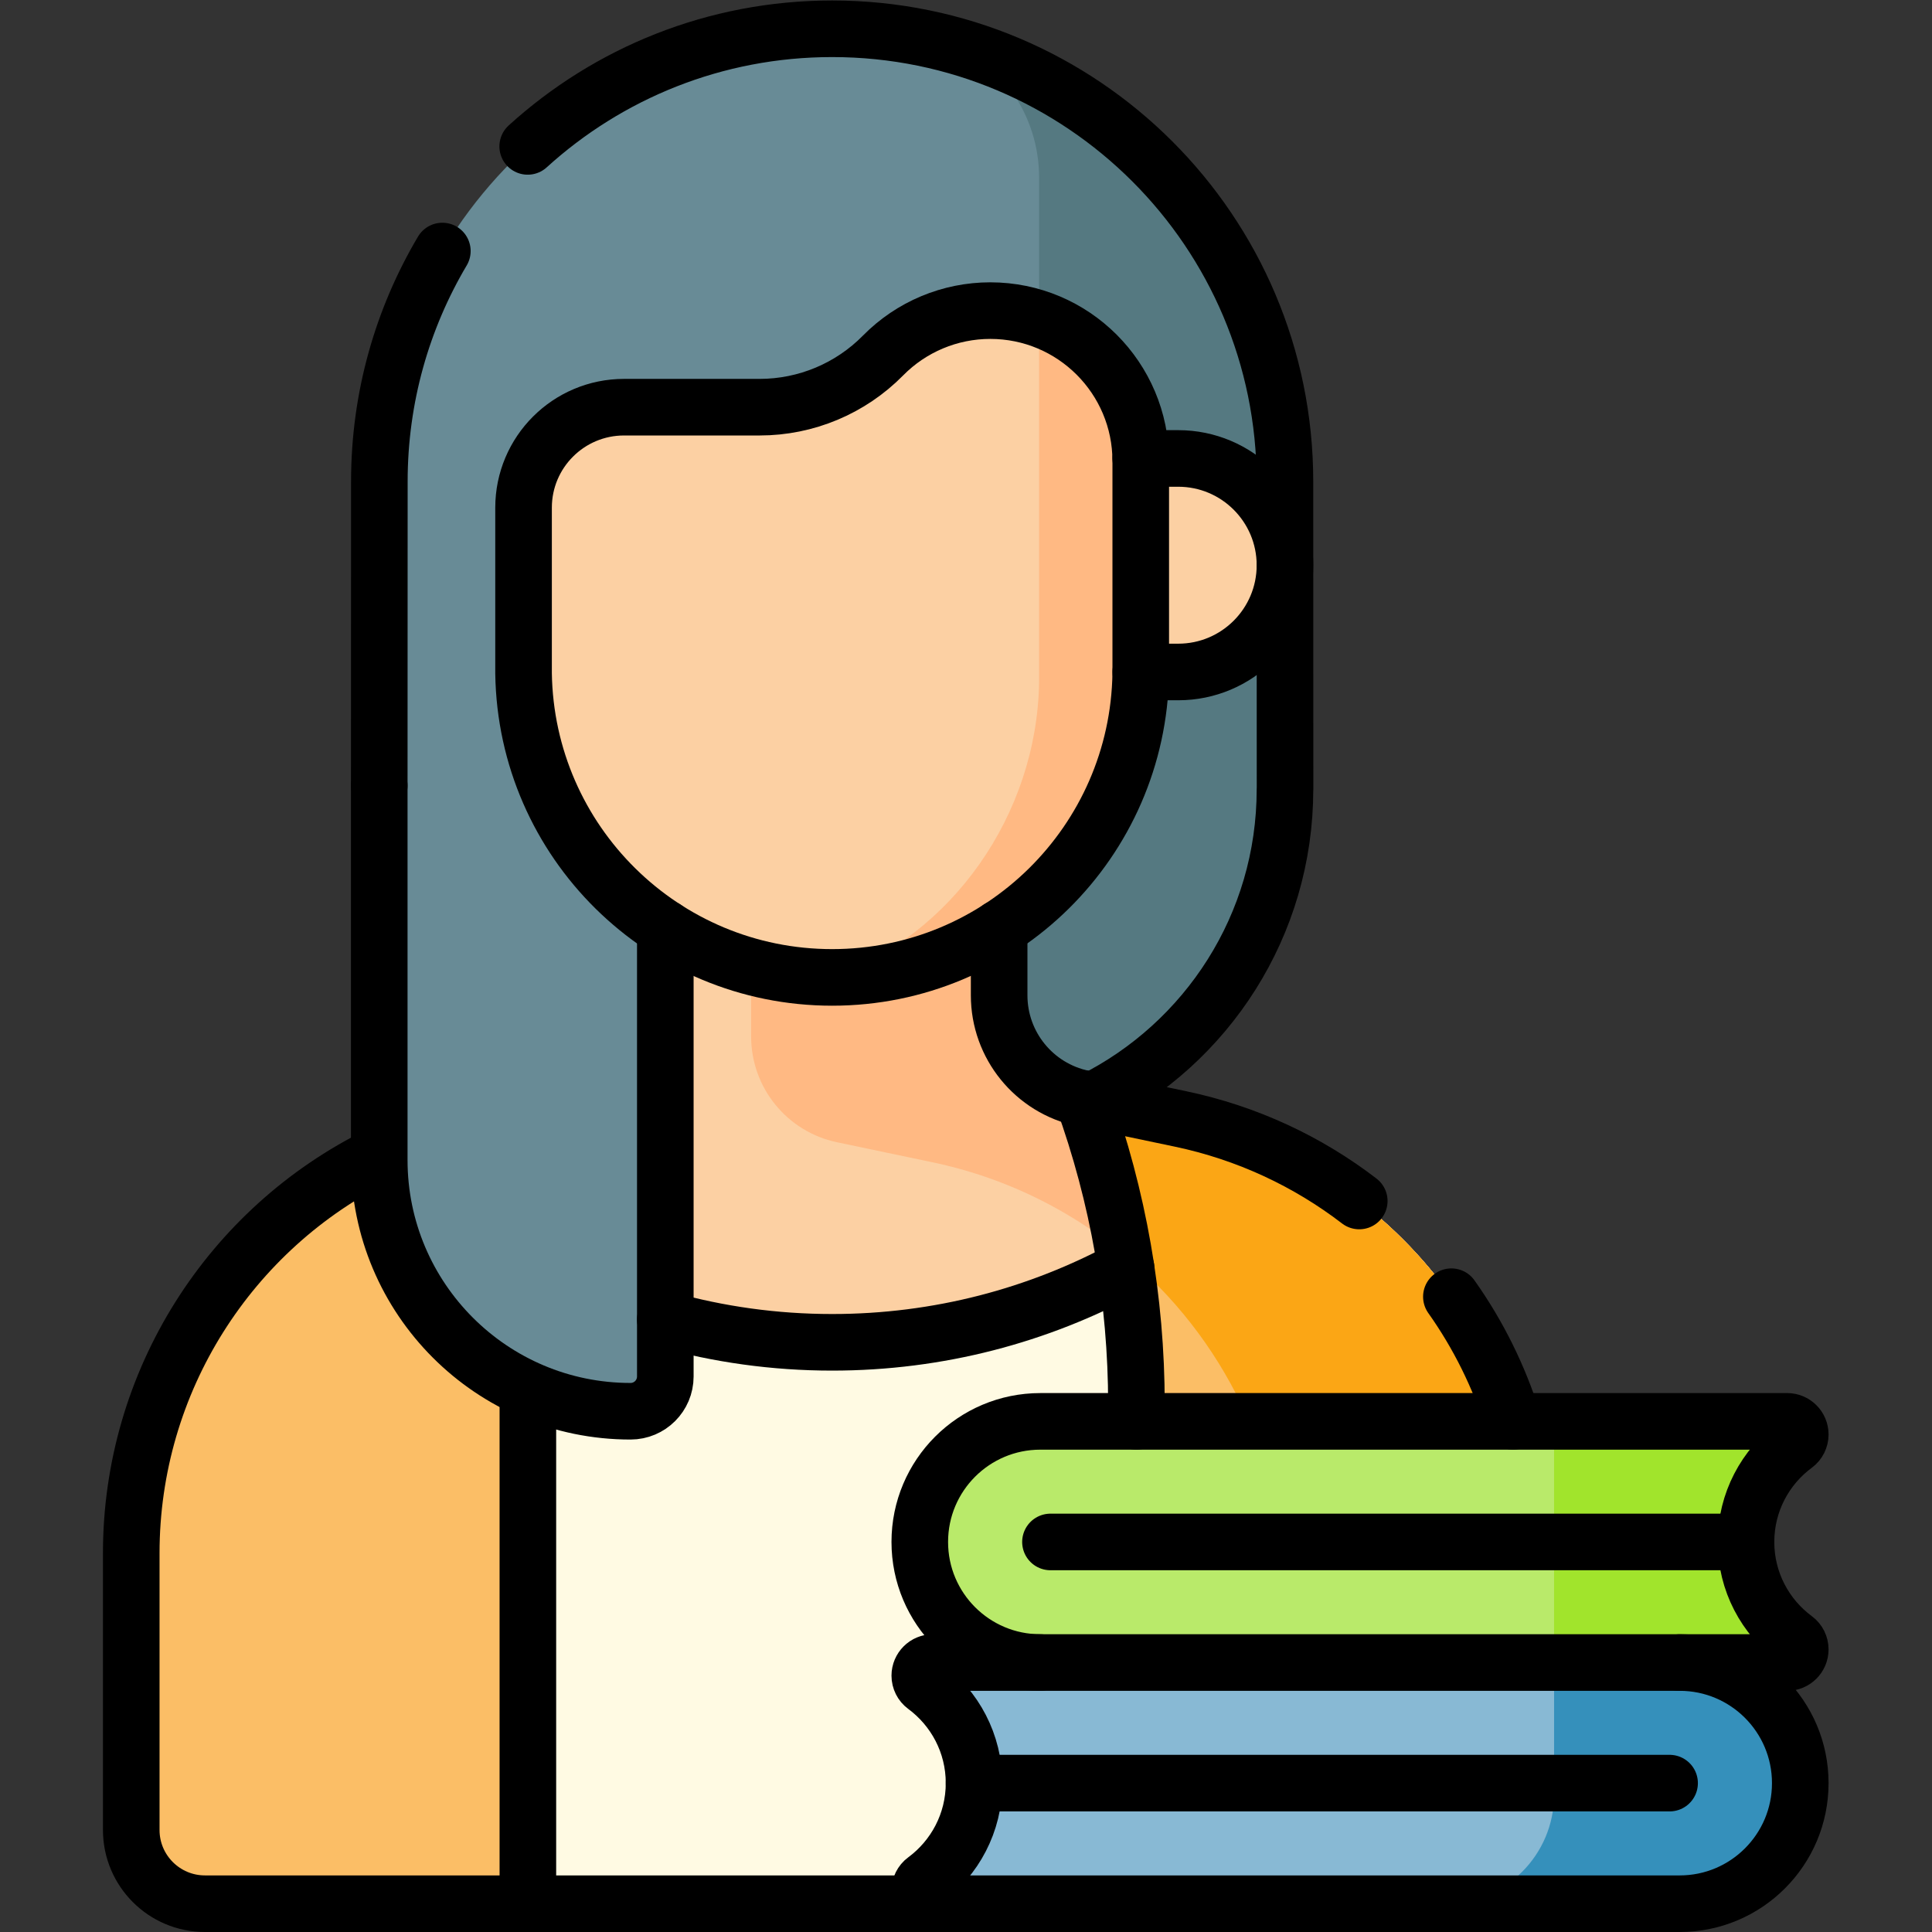 <svg xmlns="http://www.w3.org/2000/svg" xmlns:svg="http://www.w3.org/2000/svg" id="svg3594" xml:space="preserve" width="682.667" height="682.667" viewBox="0 0 682.667 682.667"><rect x="0" y="0" width="682.667" height="682.667" fill="#333333" stroke="none"/><defs id="defs3598"><clipPath clipPathUnits="userSpaceOnUse" id="clipPath3608"><path d="M 0,512 H 512 V 0 H 0 Z" id="path3606"></path></clipPath></defs><g id="g3600" transform="matrix(1.333,0,0,-1.333,0,682.667)"><g id="g3602"><g id="g3604" clip-path="url(#clipPath3608)"><g id="g3610" transform="translate(340.634,302.922)"><path d="m 0,0 c -0.017,52.876 -0.026,81.553 -0.026,81.553 0,66.288 -53.737,120.025 -120.025,120.025 v 0 c -66.288,0 -120.025,-53.737 -120.025,-120.025 0,0 -0.009,-28.677 -0.027,-81.553 h 0.018 c -0.01,-50.93 41.274,-92.221 92.204,-92.221 h 55.66 c 50.929,0 92.213,41.291 92.203,92.221 z" style="fill:#688b96;fill-opacity:1;fill-rule:nonzero;stroke:none" id="path3612"></path></g><g id="g3614" transform="translate(340.608,384.475)"><path d="m 0,0 c 0,54.003 -35.667,99.672 -84.728,114.746 11.731,-6.906 19.561,-19.659 19.561,-34.184 V -53.146 c -0.532,-35.204 -23.288,-67.276 -54.858,-78.288 v -42.34 h 27.83 c 50.929,0 92.213,41.292 92.203,92.221 H 0.026 C 0.009,-28.677 0,0 0,0" style="fill:#557981;fill-opacity:1;fill-rule:nonzero;stroke:none" id="path3616"></path></g><g id="g3618" transform="translate(264.849,248.285)"><path d="M 0,0 V 60.055 H -88.533 V 0 c 0,-13.213 -9.261,-24.618 -22.193,-27.331 l -25.841,-5.42 c -54.478,-11.427 -93.492,-59.472 -93.492,-115.136 v -73.351 c 0,-10.795 8.752,-19.547 19.547,-19.547 h 332.491 c 10.795,0 19.546,8.752 19.546,19.547 v 73.351 c 0,55.664 -39.013,103.709 -93.491,115.136 l -25.841,5.42 C 9.261,-24.618 0,-13.213 0,0" style="fill:#fcd0a3;fill-opacity:1;fill-rule:nonzero;stroke:none" id="path3620"></path></g><g id="g3622" transform="translate(312.883,215.534)"><path d="m 0,0 -25.841,5.42 c -12.932,2.713 -22.193,14.118 -22.193,27.331 v 60.055 h -65.74 V 21.839 c 0,-13.55 9.497,-25.247 22.758,-28.028 l 25.275,-5.302 c 54.479,-11.426 93.492,-59.472 93.491,-115.135 v -73.352 c 0,-2.875 -0.636,-5.597 -1.751,-8.056 h 47.945 c 10.796,0 19.547,8.752 19.547,19.547 v 73.351 C 93.491,-59.472 54.478,-11.427 0,0" style="fill:#ffb983;fill-opacity:1;fill-rule:nonzero;stroke:none" id="path3624"></path></g><g id="g3626" transform="translate(338.882,206.801)"><path d="m 0,0 c -29.823,-31.114 -71.797,-50.49 -118.299,-50.49 -46.502,0 -88.476,19.376 -118.299,50.49 -40.464,-19.058 -67.493,-60.082 -67.493,-106.403 v -73.351 c 0,-10.796 8.751,-19.547 19.547,-19.547 h 332.49 c 10.795,0 19.547,8.751 19.547,19.547 v 73.351 C 67.493,-60.082 40.463,-19.058 0,0" style="fill:#fffae3;fill-opacity:1;fill-rule:nonzero;stroke:none" id="path3628"></path></g><g id="g3630" transform="translate(34.791,100.398)"><path d="m 0,0 v -73.351 c 0,-10.795 8.751,-19.547 19.547,-19.547 h 85.589 V 39.531 c 0,27.627 4.803,55.044 14.197,81.025 l -25.841,-5.42 C 39.013,103.709 0,55.664 0,0" style="fill:#fbbe66;fill-opacity:1;fill-rule:nonzero;stroke:none" id="path3632"></path></g><g id="g3634" transform="translate(406.375,100.398)"><path d="m 0,0 v -73.351 c 0,-10.795 -8.751,-19.547 -19.547,-19.547 h -85.589 V 39.531 c 0,27.627 -4.803,55.044 -14.197,81.025 l 25.841,-5.42 C -39.013,103.709 0,55.664 0,0" style="fill:#fbbe66;fill-opacity:1;fill-rule:nonzero;stroke:none" id="path3636"></path></g><g id="g3638" transform="translate(312.883,215.534)"><path d="m 0,0 -25.841,5.42 v 0 c 4.863,-13.45 8.485,-27.286 10.858,-41.335 26.351,-21.781 42.734,-54.645 42.734,-90.711 v -73.352 c 0,-2.875 -0.636,-5.597 -1.751,-8.056 h 47.945 c 10.795,0 19.547,8.752 19.547,19.547 v 73.351 C 93.492,-59.472 54.479,-11.427 0,0" style="fill:#fba615;fill-opacity:1;fill-rule:nonzero;stroke:none" id="path3640"></path></g><g id="g3642" transform="translate(100.531,303.871)"><path d="m 0,0 v -99.226 c 0,-36.786 29.821,-66.607 66.608,-66.607 5.092,0 9.221,4.128 9.221,9.22 L 75.829,0 Z" style="fill:#688b96;fill-opacity:1;fill-rule:nonzero;stroke:none" id="path3644"></path></g><g id="g3646" transform="translate(312.314,390.604)"><path d="M 0,0 H -9.93 V -56.602 H 0 c 15.633,0 28.305,12.675 28.301,28.309 C 28.297,-12.666 15.627,0 0,0" style="fill:#fcd0a3;fill-opacity:1;fill-rule:nonzero;stroke:none" id="path3648"></path></g><g id="g3650" transform="translate(234.076,417.893)"><path d="m 0,0 v 0 c -8.632,-8.765 -20.42,-13.7 -32.722,-13.7 h -35.93 c -14.714,0 -26.642,-11.928 -26.642,-26.642 v -43.933 c 0.674,-44.614 37.027,-80.577 81.801,-80.577 44.774,0 81.127,35.963 81.801,80.577 v 56.284 c 0,22.03 -17.859,39.889 -39.889,39.889 v 0 C 17.735,11.898 7.498,7.612 0,0" style="fill:#fcd0a3;fill-opacity:1;fill-rule:nonzero;stroke:none" id="path3652"></path></g><g id="g3654" transform="translate(302.384,333.618)"><path d="M 0,0 V 56.285 C 0,73.781 -11.27,88.636 -26.943,94.013 V -2.289 c -0.532,-35.204 -23.287,-67.275 -54.858,-78.288 v 0 C -37.027,-80.577 -0.674,-44.613 0,0" style="fill:#ffb983;fill-opacity:1;fill-rule:nonzero;stroke:none" id="path3656"></path></g><g id="g3658" transform="translate(243.814,10.981)"><path d="m 0,0 c 0,1.095 0.514,2.128 1.395,2.779 7.876,5.82 12.99,15.159 12.99,25.704 0,10.545 -5.114,19.885 -12.99,25.705 C 0.514,54.838 0,55.872 0,56.967 c 0,1.922 1.559,3.481 3.481,3.481 h 197.95 c 17.653,0 31.965,-14.311 31.965,-31.965 0,-17.653 -14.312,-31.964 -31.965,-31.964 H 3.481 C 1.559,-3.481 0,-1.922 0,0" style="fill:#88b9d4;fill-opacity:1;fill-rule:nonzero;stroke:none" id="path3660"></path></g><g id="g3662" transform="translate(445.245,71.429)"><path d="m 0,0 h -33.293 v -35.03 c 0,-15.96 -12.938,-28.899 -28.899,-28.899 H 0 c 17.653,0 31.964,14.311 31.964,31.965 C 31.964,-14.311 17.653,0 0,0" style="fill:#3590bb;fill-opacity:1;fill-rule:nonzero;stroke:none" id="path3664"></path></g><g id="g3666" transform="translate(442.571,39.464)"><path d="M 0,0 H -184.372" style="fill:none;stroke:#000000;stroke-width:15;stroke-linecap:round;stroke-linejoin:round;stroke-miterlimit:10;stroke-dasharray:none;stroke-opacity:1" id="path3668"></path></g><g id="g3670" transform="translate(477.209,74.909)"><path d="m 0,0 c 0,1.095 -0.514,2.128 -1.395,2.779 -7.876,5.821 -12.991,15.16 -12.991,25.705 0,10.545 5.115,19.884 12.991,25.704 0.881,0.651 1.395,1.684 1.395,2.779 0,1.923 -1.559,3.481 -3.481,3.481 h -197.95 c -17.653,0 -31.965,-14.311 -31.965,-31.964 0,-17.654 14.312,-31.964 31.965,-31.964 H -3.481 C -1.559,-3.48 0,-1.922 0,0" style="fill:#b9ea6a;fill-opacity:1;fill-rule:nonzero;stroke:none" id="path3672"></path></g><g id="g3674" transform="translate(475.815,129.097)"><path d="m 0,0 c 0.88,0.651 1.395,1.684 1.395,2.779 0,1.923 -1.559,3.481 -3.481,3.481 h -61.777 v -63.928 h 61.777 c 1.922,0 3.481,1.558 3.481,3.48 0,1.095 -0.515,2.129 -1.395,2.779 -7.876,5.821 -12.991,15.16 -12.991,25.705 C -12.991,-15.159 -7.876,-5.82 0,0" style="fill:#a1e42c;fill-opacity:1;fill-rule:nonzero;stroke:none" id="path3676"></path></g><g id="g3678" transform="translate(278.453,103.393)"><path d="M 0,0 H 184.371" style="fill:none;stroke:#000000;stroke-width:15;stroke-linecap:round;stroke-linejoin:round;stroke-miterlimit:10;stroke-dasharray:none;stroke-opacity:1" id="path3680"></path></g><g id="g3682" transform="translate(100.442,205.938)"><path d="m 0,0 c -39.445,-19.422 -65.652,-59.92 -65.652,-105.54 v -73.351 c 0,-10.795 8.752,-19.546 19.547,-19.546 h 192.958" style="fill:none;stroke:#000000;stroke-width:15;stroke-linecap:round;stroke-linejoin:round;stroke-miterlimit:10;stroke-dasharray:none;stroke-opacity:1" id="path3684"></path></g><g id="g3686" transform="translate(360.308,193.77)"><path d="m 0,0 c -13.633,10.461 -29.711,18.048 -47.424,21.763 l -25.842,5.421 c -12.931,2.712 -22.192,14.117 -22.192,27.33 v 17.782" style="fill:none;stroke:#000000;stroke-width:15;stroke-linecap:round;stroke-linejoin:round;stroke-miterlimit:10;stroke-dasharray:none;stroke-opacity:1" id="path3688"></path></g><g id="g3690" transform="translate(401.072,135.357)"><path d="M 0,0 C -3.703,11.896 -9.25,23.035 -16.345,33.045" style="fill:none;stroke:#000000;stroke-width:15;stroke-linecap:round;stroke-linejoin:round;stroke-miterlimit:10;stroke-dasharray:none;stroke-opacity:1" id="path3692"></path></g><g id="g3694" transform="translate(445.245,71.429)"><path d="M 0,0 C 17.653,0 31.964,-14.311 31.964,-31.964 31.964,-49.618 17.653,-63.929 0,-63.929 h -197.95 c -1.923,0 -3.481,1.559 -3.481,3.481 0,1.095 0.514,2.129 1.394,2.78 7.876,5.819 12.991,15.159 12.991,25.704 0,10.545 -5.115,19.884 -12.991,25.704 -0.88,0.651 -1.394,1.684 -1.394,2.779 0,1.922 1.558,3.481 3.481,3.481 h 28.483" style="fill:none;stroke:#000000;stroke-width:15;stroke-linecap:round;stroke-linejoin:round;stroke-miterlimit:10;stroke-dasharray:none;stroke-opacity:1" id="path3696"></path></g><g id="g3698" transform="translate(477.209,74.909)"><path d="m 0,0 c 0,1.095 -0.514,2.128 -1.395,2.779 -7.876,5.821 -12.991,15.16 -12.991,25.705 0,10.545 5.115,19.884 12.991,25.704 0.881,0.651 1.395,1.684 1.395,2.779 0,1.923 -1.559,3.481 -3.481,3.481 h -197.95 c -17.653,0 -31.965,-14.311 -31.965,-31.964 0,-17.654 14.312,-31.964 31.965,-31.964 H -3.481 C -1.559,-3.48 0,-1.922 0,0 Z" style="fill:none;stroke:#000000;stroke-width:15;stroke-linecap:round;stroke-linejoin:round;stroke-miterlimit:10;stroke-dasharray:none;stroke-opacity:1" id="path3700"></path></g><g id="g3702" transform="translate(234.076,417.893)"><path d="m 0,0 v 0 c -8.632,-8.765 -20.42,-13.7 -32.722,-13.7 h -35.93 c -14.714,0 -26.642,-11.928 -26.642,-26.642 v -43.933 c 0.674,-44.614 37.027,-80.577 81.801,-80.577 44.774,0 81.127,35.963 81.801,80.577 v 56.284 c 0,22.03 -17.859,39.889 -39.889,39.889 v 0 C 17.735,11.898 7.498,7.612 0,0 Z" style="fill:none;stroke:#000000;stroke-width:15;stroke-linecap:round;stroke-linejoin:round;stroke-miterlimit:10;stroke-dasharray:none;stroke-opacity:1" id="path3704"></path></g><g id="g3706" transform="translate(302.384,334.002)"><path d="M 0,0 H 9.93 C 25.563,0 38.235,12.675 38.231,28.309 38.227,43.936 25.557,56.602 9.93,56.602 H 0" style="fill:none;stroke:#000000;stroke-width:15;stroke-linecap:round;stroke-linejoin:round;stroke-miterlimit:10;stroke-dasharray:none;stroke-opacity:1" id="path3708"></path></g><g id="g3710" transform="translate(100.531,303.871)"><path d="m 0,0 v -99.226 c 0,-36.786 29.821,-66.607 66.608,-66.607 5.092,0 9.221,4.128 9.221,9.22 v 118.761" style="fill:none;stroke:#000000;stroke-width:15;stroke-linecap:round;stroke-linejoin:round;stroke-miterlimit:10;stroke-dasharray:none;stroke-opacity:1" id="path3712"></path></g><g id="g3714" transform="translate(117.257,445.585)"><path d="m 0,0 c -10.609,-17.9 -16.7,-38.793 -16.7,-61.11 0,0 -0.008,-28.341 -0.026,-80.604" style="fill:none;stroke:#000000;stroke-width:15;stroke-linecap:round;stroke-linejoin:round;stroke-miterlimit:10;stroke-dasharray:none;stroke-opacity:1" id="path3716"></path></g><g id="g3718" transform="translate(289.63,220.411)"><path d="m 0,0 c 30.235,15.136 50.993,46.398 50.986,82.511 h 0.018 c -0.017,52.876 -0.026,81.553 -0.026,81.553 0,66.288 -53.737,120.025 -120.025,120.025 v 0 c -31.073,0 -59.388,-11.808 -80.703,-31.18" style="fill:none;stroke:#000000;stroke-width:15;stroke-linecap:round;stroke-linejoin:round;stroke-miterlimit:10;stroke-dasharray:none;stroke-opacity:1" id="path3720"></path></g><g id="g3722" transform="translate(298.493,176.001)"><path d="m 0,0 c -23.172,-12.552 -49.705,-19.69 -77.91,-19.69 -15.325,0 -30.154,2.117 -44.223,6.052" style="fill:none;stroke:#000000;stroke-width:15;stroke-linecap:round;stroke-linejoin:round;stroke-miterlimit:10;stroke-dasharray:none;stroke-opacity:1" id="path3724"></path></g><g id="g3726" transform="translate(139.926,139.929)"><path d="M 0,0 V -132.429" style="fill:none;stroke:#000000;stroke-width:15;stroke-linecap:round;stroke-linejoin:round;stroke-miterlimit:10;stroke-dasharray:none;stroke-opacity:1" id="path3728"></path></g><g id="g3730" transform="translate(287.042,220.954)"><path d="m 0,0 v 0 c 9.393,-25.981 14.197,-53.398 14.197,-81.025 v -4.572" style="fill:none;stroke:#000000;stroke-width:15;stroke-linecap:round;stroke-linejoin:round;stroke-miterlimit:10;stroke-dasharray:none;stroke-opacity:1" id="path3732"></path></g></g></g></g></svg>